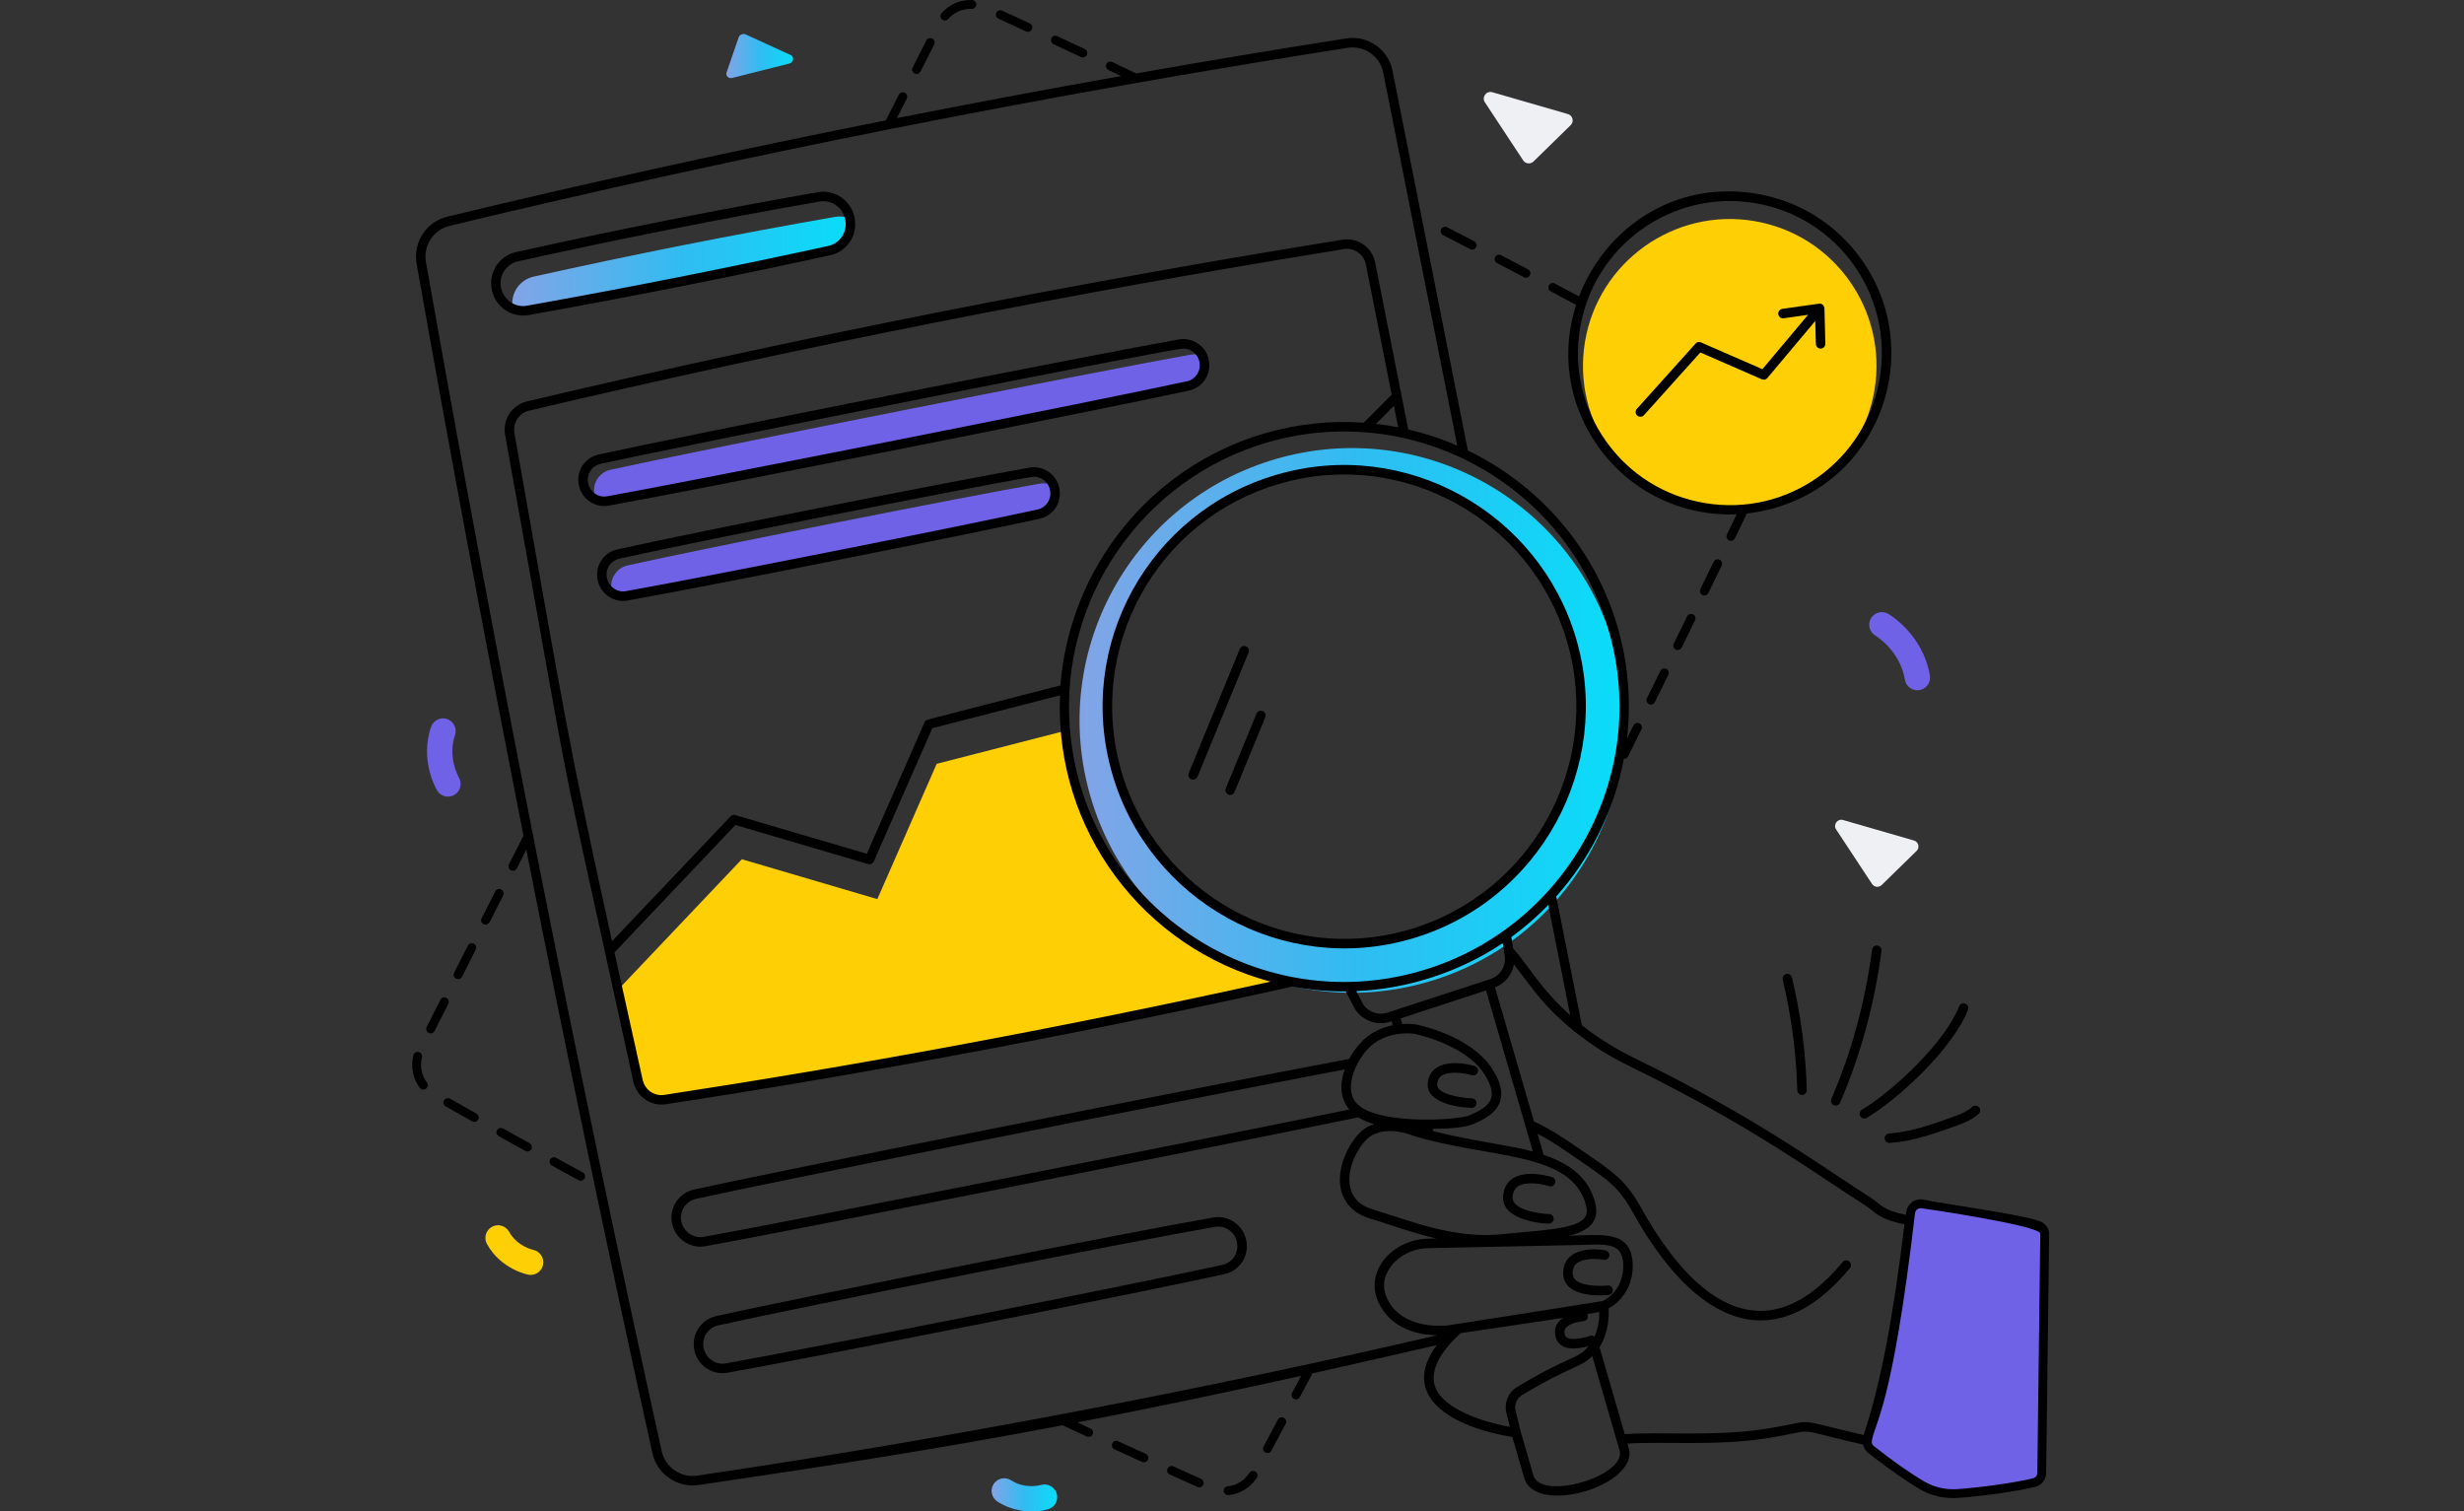 <svg xmlns="http://www.w3.org/2000/svg" width="538" height="330" viewBox="0 0 538 330" fill="none"><rect x="0" y="0" width="538" height="330" fill="#333333" stroke="none"/><g clip-path="url(#clip0_1838_458)"><path d="M181.063 54.725C159.376 59.468 137.435 63.817 115.24 67.77C114.111 67.968 112.981 67.827 111.993 67.403C111.315 64.24 113.32 61.134 116.483 60.4C138.339 55.544 160.308 51.195 182.333 47.355C183.463 47.157 184.564 47.298 185.553 47.722C185.581 47.75 185.581 47.778 185.581 47.807C185.581 47.835 185.581 47.891 185.609 47.92C186.145 51.026 184.14 54.047 181.063 54.725H181.063Z" fill="url(#paint0_linear_1838_458)"></path><path d="M259.385 84.263C242.501 87.96 150.003 106.295 132.733 109.384C131.826 109.552 130.956 109.435 130.159 109.105C128.83 106.086 130.603 103.161 133.306 102.563C150.323 98.782 242.82 80.436 259.992 77.436C260.889 77.281 261.759 77.398 262.542 77.719C263.786 80.263 262.412 83.605 259.385 84.264V84.263Z" fill="#7062E7"></path><path d="M226.756 112.251C209.887 115.956 154.111 127.007 136.839 130.085C135.718 130.284 134.64 130.057 133.723 129.53C133.681 129.377 133.641 129.234 133.6 129.079L133.58 128.979C132.981 126.487 134.565 124.002 137.064 123.437C154.081 119.656 209.853 108.593 227.026 105.594C228.127 105.41 229.202 105.626 230.095 106.145C231.061 108.538 229.622 111.627 226.757 112.251H226.756Z" fill="#7062E7"></path><path d="M282.138 214.349C239.545 223.855 192.834 232.797 145.226 240.074C142.49 240.488 139.92 238.72 139.313 236.012C137.654 228.579 136.218 222.003 134.919 216.118L161.97 187.602L191.562 196.306L204.521 166.768L232.594 159.556C232.613 159.574 232.622 159.593 232.622 159.612C234.904 186.42 254.85 209.175 282.137 214.349H282.138Z" fill="#FFCF06"></path><path d="M352.267 140.684C343.094 109.157 310.129 91.058 278.602 100.204C247.048 109.378 228.921 142.369 238.095 173.896C247.269 205.423 280.261 223.55 311.787 214.376C343.314 205.202 361.441 172.239 352.267 140.684ZM293.495 206.032C270.645 206.032 250.253 190.696 243.87 168.73C235.805 141.076 251.86 112.497 279.1 104.626C306.642 96.573 335.305 112.768 343.176 139.856C352.76 172.833 327.933 206.032 293.495 206.032Z" fill="url(#paint1_linear_1838_458)"></path><path d="M446.448 269.209L445.8 321.301C445.909 322.375 445.235 323.412 444.18 323.685C440.285 324.685 431.858 325.809 427.472 326.083C424.759 326.265 422.011 325.682 419.663 324.299C416.005 322.151 411.91 319.13 408.524 316.472C407.741 315.89 407.469 314.87 407.778 313.961C412.146 301.312 414.93 283.912 417.17 264.801C417.315 263.472 418.589 262.58 419.899 262.872C424.249 263.837 441.934 266.188 445.173 267.589C445.846 267.88 446.32 268.481 446.447 269.209H446.448Z" fill="#7062E7"></path><path d="M158.652 15.8L161.275 8.177C161.486 7.566 162.224 7.249 162.812 7.517L172.611 12.004C173.481 12.402 173.277 13.637 172.303 13.883L159.88 17.018C159.076 17.221 158.396 16.546 158.653 15.799L158.652 15.8Z" fill="url(#paint2_linear_1838_458)"></path><path d="M409.276 85.172C406.334 102.694 389.881 114.417 372.387 111.48C354.947 108.553 343.142 92.086 346.083 74.564C349.007 57.151 365.56 45.333 383 48.26C400.494 51.197 412.199 67.76 409.276 85.172Z" fill="#FFCF06"></path><path d="M334.817 35.275C334.156 35.895 333.083 35.793 332.581 35.022L324.211 22.328C323.468 21.206 324.545 19.751 325.837 20.134L342.356 24.908C343.399 25.215 343.745 26.577 342.943 27.33L334.817 35.274V35.275Z" fill="#EFF0F4"></path><path d="M410.851 193.238C410.232 193.82 409.225 193.724 408.754 193.001L400.903 181.094C400.206 180.042 401.216 178.677 402.429 179.037L417.922 183.515C418.901 183.803 419.226 185.08 418.473 185.787L410.851 193.238Z" fill="#EFF0F4"></path><path d="M97.813 173.928C96.884 173.928 95.978 173.459 95.46 172.605C95.299 172.343 91.584 166.091 94.119 158.71C94.615 157.266 96.19 156.496 97.629 156.993C99.073 157.49 99.84 159.061 99.346 160.504C97.67 165.382 100.166 169.708 100.192 169.751C100.963 171.059 100.538 172.754 99.235 173.533C98.789 173.8 98.297 173.928 97.813 173.928Z" fill="#7062E7"></path><path d="M418.65 150.708C417.325 150.708 416.155 149.754 415.928 148.405C414.842 141.966 409.561 138.824 409.507 138.793C408.188 138.025 407.742 136.334 408.509 135.015C409.277 133.698 410.967 133.248 412.288 134.017C412.595 134.197 419.865 138.522 421.376 147.484C421.631 148.99 420.616 150.415 419.112 150.669C418.956 150.695 418.802 150.708 418.649 150.708H418.65Z" fill="#7062E7"></path><path d="M217.767 327.831C216.488 326.999 216.126 325.286 216.959 324.009C217.791 322.729 219.501 322.367 220.781 323.201C223.835 325.186 227.144 324.261 227.285 324.219C228.737 323.798 230.277 324.624 230.713 326.077C231.147 327.53 230.343 329.057 228.894 329.506C225.858 330.438 221.318 330.145 217.766 327.831H217.767Z" fill="url(#paint3_linear_1838_458)"></path><path d="M115.874 278.353C115.704 278.353 115.532 278.338 115.359 278.305C115.116 278.259 109.371 277.114 106.328 271.617C105.588 270.281 106.072 268.601 107.408 267.861C108.745 267.124 110.426 267.607 111.164 268.941C112.924 272.122 116.271 272.851 116.412 272.881C117.896 273.19 118.867 274.64 118.571 276.128C118.309 277.442 117.166 278.354 115.875 278.354L115.874 278.353Z" fill="#FFCF06"></path><path d="M115.624 249.596L109.83 246.377C109.362 246.113 108.775 246.284 108.514 246.751C108.254 247.218 108.421 247.806 108.888 248.067L114.688 251.288C115.156 251.548 115.743 251.378 116.003 250.911C116.262 250.443 116.092 249.855 115.625 249.597L115.624 249.596Z" fill="black"></path><path d="M104.045 243.139C102.118 242.059 100.195 240.974 98.271 239.885C97.808 239.625 97.217 239.79 96.953 240.251C96.689 240.716 96.853 241.306 97.319 241.569C103.569 245.103 103.23 244.95 103.571 244.95C103.912 244.95 104.238 244.773 104.416 244.455C104.677 243.99 104.511 243.4 104.045 243.139Z" fill="black"></path><path d="M109.435 194.201C108.955 193.96 108.377 194.154 108.135 194.628L105.141 200.544C104.9 201.022 105.128 201.529 105.604 201.77C106.081 202.011 106.7 201.746 106.942 201.27L109.862 195.502C110.102 195.024 109.912 194.443 109.435 194.201Z" fill="black"></path><path d="M100.878 213.255L103.872 207.338C104.114 206.861 103.924 206.279 103.447 206.039C102.969 205.793 102.388 205.987 102.148 206.463L99.152 212.381C98.912 212.859 99.102 213.44 99.578 213.681C100.066 213.926 100.64 213.722 100.879 213.255H100.878Z" fill="black"></path><path d="M97.457 217.871C96.976 217.626 96.398 217.818 96.158 218.296L93.162 224.212C92.921 224.69 93.112 225.271 93.588 225.513C94.076 225.757 94.65 225.554 94.889 225.086L97.883 219.17C98.125 218.694 97.934 218.111 97.458 217.871H97.457Z" fill="black"></path><path d="M92.133 230.872C92.264 230.355 91.951 229.828 91.434 229.696C90.915 229.571 90.391 229.878 90.258 230.395C89.621 232.909 90.193 235.518 91.65 237.505C91.962 237.931 92.567 238.032 93.002 237.713C93.433 237.397 93.526 236.791 93.21 236.362C92.097 234.843 91.636 232.826 92.133 230.873V230.872Z" fill="black"></path><path d="M127.246 255.974L121.43 252.795C120.96 252.536 120.372 252.706 120.118 253.177C119.86 253.645 120.032 254.233 120.5 254.489L126.321 257.674C126.793 257.929 127.378 257.754 127.634 257.286C127.889 256.817 127.714 256.23 127.246 255.974Z" fill="black"></path><path d="M338.595 63.616L344.13 66.565C340.963 76.426 341.987 87.739 349.009 97.582C355.996 107.378 367.247 112.763 379.191 112.29L377.064 116.688C376.83 117.169 377.032 117.747 377.514 117.979C377.648 118.046 377.793 118.077 377.933 118.077C378.293 118.077 378.638 117.875 378.805 117.53L381.425 112.114C409.311 108.824 421.538 77.901 406.439 56.642C400.981 48.957 392.855 43.866 383.557 42.306C365.317 39.227 350.358 50.091 344.773 64.715L339.502 61.907C339.028 61.652 338.443 61.836 338.194 62.308C337.943 62.778 338.123 63.364 338.595 63.615V63.616ZM383.214 44.35C401.307 47.388 413.467 64.497 410.429 82.606C407.389 100.71 390.363 112.876 372.221 109.828C363.481 108.361 355.836 103.584 350.697 96.38C345.554 89.168 343.53 80.376 344.999 71.622C348.034 53.551 365.13 41.317 383.214 44.35Z" fill="black"></path><path d="M315.095 51.344C317.06 52.352 319.023 53.365 320.985 54.381C321.463 54.63 322.045 54.439 322.288 53.968C322.535 53.494 322.349 52.91 321.875 52.665C319.911 51.647 317.945 50.634 315.977 49.623C315.504 49.38 314.918 49.567 314.676 50.043C314.433 50.518 314.619 51.101 315.095 51.344Z" fill="black"></path><path d="M326.864 57.441L332.734 60.52C333.216 60.772 333.796 60.581 334.04 60.115C334.289 59.641 334.107 59.057 333.635 58.809L327.76 55.728C327.285 55.479 326.701 55.665 326.455 56.137C326.206 56.611 326.39 57.195 326.864 57.442L326.864 57.441Z" fill="black"></path><path d="M207.039 4.135C208.271 2.736 210.051 1.935 211.922 1.935L212.173 1.939C212.63 1.985 213.158 1.548 213.179 1.014C213.203 0.48 212.787 0.029 212.254 0.007L211.923 0.001C209.496 0.001 207.187 1.042 205.588 2.857C205.235 3.257 205.274 3.868 205.675 4.223C206.075 4.576 206.687 4.537 207.04 4.136L207.039 4.135Z" fill="black"></path><path d="M230.034 9.645L236.036 12.46C236.513 12.684 237.091 12.486 237.322 11.996C237.549 11.513 237.342 10.937 236.859 10.709L230.852 7.895C230.372 7.674 229.794 7.877 229.568 8.362C229.341 8.845 229.551 9.421 230.035 9.646L230.034 9.645Z" fill="black"></path><path d="M200.114 16.169C200.467 16.169 200.807 15.974 200.977 15.638L203.974 9.722C204.216 9.245 204.025 8.663 203.549 8.423C203.068 8.178 202.49 8.37 202.25 8.847L199.253 14.764C198.923 15.414 199.406 16.169 200.115 16.169H200.114Z" fill="black"></path><path d="M218.006 4.076L224.025 6.852C224.497 7.075 225.08 6.873 225.308 6.381C225.533 5.897 225.321 5.322 224.838 5.098L218.814 2.32C218.333 2.099 217.755 2.307 217.532 2.794C217.309 3.28 217.521 3.853 218.007 4.076H218.006Z" fill="black"></path><path d="M362.532 146.487L359.603 152.436C359.367 152.915 359.564 153.495 360.042 153.731C360.18 153.798 360.326 153.831 360.469 153.831C360.826 153.831 361.169 153.632 361.337 153.291L364.267 147.34C364.503 146.861 364.304 146.281 363.825 146.046C363.342 145.81 362.765 146.005 362.531 146.487H362.532Z" fill="black"></path><path d="M368.366 134.578L365.452 140.534C365.218 141.013 365.416 141.592 365.896 141.828C366.032 141.895 366.178 141.926 366.32 141.926C366.677 141.926 367.021 141.727 367.19 141.383L370.104 135.425C370.339 134.946 370.139 134.366 369.659 134.132C369.178 133.893 368.601 134.097 368.366 134.578Z" fill="black"></path><path d="M374.171 122.655L371.272 128.617C371.038 129.097 371.237 129.676 371.718 129.91C371.854 129.977 371.999 130.008 372.14 130.008C372.499 130.008 372.843 129.808 373.01 129.464L375.912 123.499C376.145 123.019 375.944 122.44 375.464 122.207C374.985 121.971 374.403 122.174 374.171 122.655Z" fill="black"></path><path d="M250.162 317.425L244.134 314.667C243.65 314.444 243.074 314.656 242.853 315.141C242.629 315.627 242.842 316.2 243.327 316.423L249.361 319.184C249.845 319.405 250.419 319.193 250.641 318.705C250.862 318.219 250.648 317.646 250.162 317.425Z" fill="black"></path><path d="M280.322 309.568C279.844 309.315 279.263 309.495 279.014 309.967L275.897 315.82C275.644 316.29 275.823 316.876 276.295 317.127C276.755 317.376 277.347 317.209 277.603 316.729L280.722 310.876C280.973 310.404 280.794 309.818 280.323 309.568H280.322Z" fill="black"></path><path d="M262.242 322.885L256.198 320.165C255.709 319.942 255.137 320.161 254.918 320.648C254.698 321.135 254.914 321.707 255.401 321.927L261.451 324.65C261.932 324.868 262.509 324.654 262.728 324.163C262.947 323.676 262.728 323.104 262.241 322.886L262.242 322.885Z" fill="black"></path><path d="M272.79 321.592C271.736 323.241 270.007 324.307 268.047 324.516C267.515 324.572 267.131 325.049 267.187 325.58C267.24 326.072 267.661 326.486 268.252 326.44C270.8 326.167 273.048 324.781 274.42 322.634C274.708 322.184 274.577 321.586 274.126 321.298C273.676 321.015 273.079 321.144 272.79 321.592Z" fill="black"></path><path d="M115.421 68.785C137.814 64.789 159.969 60.395 181.269 55.725C184.917 54.932 187.266 51.428 186.625 47.784C186.623 47.748 186.613 47.669 186.605 47.621V47.62C185.941 43.85 182.342 41.302 178.569 41.962C156.635 45.793 134.462 50.191 112.665 55.035C109.012 55.851 106.48 59.468 107.437 63.528C108.29 67.081 111.757 69.439 115.421 68.785ZM109.428 62.924C108.796 60.273 110.478 57.646 113.117 57.058C134.882 52.221 157.022 47.83 178.924 44.006C179.203 43.958 179.48 43.935 179.755 43.935C182.078 43.935 184.148 45.612 184.566 47.981C184.567 47.989 184.577 48.098 184.579 48.107C185.032 50.689 183.386 53.146 180.829 53.702C159.552 58.365 137.424 62.754 115.056 66.746C112.539 67.208 110.06 65.578 109.429 62.925L109.428 62.924Z" fill="black"></path><path d="M264.905 265.818C245.547 269.199 175.555 283.082 156.364 287.347C153.119 288.073 150.788 291.29 151.66 294.986C152.434 298.21 155.58 300.297 158.841 299.712C178.586 296.188 248.55 282.311 267.334 278.193C270.572 277.49 272.781 274.366 272.133 270.909C271.537 267.516 268.291 265.248 264.906 265.819L264.905 265.818ZM266.893 276.169C248.12 280.284 178.208 294.15 158.475 297.672C156.306 298.077 154.196 296.67 153.654 294.395C153.113 292.117 154.559 289.872 156.815 289.37C175.988 285.108 245.921 271.237 265.26 267.86C267.506 267.467 269.689 268.983 270.093 271.266C270.093 271.271 270.103 271.372 270.105 271.375C270.493 273.586 269.084 275.691 266.893 276.167V276.169Z" fill="black"></path><path d="M257.413 74.107C240.173 77.118 147.785 95.443 130.675 99.245C127.737 99.902 125.646 102.814 126.431 106.136C127.125 109.023 129.938 110.931 132.911 110.401C150.499 107.262 242.857 88.944 259.604 85.273C262.564 84.631 264.473 81.785 263.955 78.85C263.765 76.181 260.816 73.519 257.413 74.108V74.107ZM259.163 83.249C242.424 86.917 150.124 105.224 132.546 108.361C129.521 108.921 127.247 105.464 128.871 102.866C129.382 102.046 130.184 101.478 131.129 101.268C146.706 97.806 255.722 76.097 258.378 76.097C260.077 76.097 261.591 77.325 261.898 79.06C261.899 79.071 261.906 79.145 261.909 79.155C262.24 81.044 261.036 82.841 259.164 83.249H259.163Z" fill="black"></path><path d="M224.791 102.1C207.462 105.127 151.944 116.14 134.783 119.953C133.294 120.286 132.029 121.18 131.22 122.473C130.417 123.757 130.168 125.275 130.538 126.844C131.159 129.432 133.468 131.2 136.029 131.2C136.355 131.198 136.687 131.17 137.018 131.111C154.67 127.96 210.162 116.954 226.982 113.266C229.757 112.663 231.885 110.034 231.314 106.692C230.775 103.63 227.848 101.567 224.791 102.1ZM226.541 111.242C209.734 114.925 154.289 125.922 136.654 129.069C134.807 129.404 132.999 128.211 132.534 126.266C132.313 125.339 132.471 124.38 132.978 123.57C133.489 122.752 134.29 122.186 135.234 121.975C152.375 118.165 207.836 107.165 225.146 104.141C227.052 103.801 228.93 105.096 229.275 107.051C229.276 107.062 229.281 107.136 229.284 107.147C229.615 109.036 228.412 110.833 226.541 111.241V111.242Z" fill="black"></path><path d="M321.327 241.878H321.359C321.916 241.878 322.376 241.436 322.394 240.876C322.413 240.304 321.963 239.825 321.393 239.806C319.166 239.734 313.63 238.943 313.794 236.714C313.857 235.871 314.156 235.291 314.738 234.886C316.465 233.691 320.144 234.386 321.415 234.756C321.96 234.912 322.537 234.6 322.699 234.052C322.859 233.502 322.545 232.928 321.996 232.768C317.501 231.453 312.076 231.863 311.727 236.563C311.435 240.483 317.383 241.75 321.327 241.88V241.878Z" fill="black"></path><path d="M338.891 257.003C338.664 256.929 333.318 255.251 330.252 257.33C328.999 258.181 328.305 259.489 328.189 261.219C327.792 267.045 339.042 267.28 338.212 267.147C338.768 267.147 339.227 266.707 339.248 266.147C339.267 265.575 338.82 265.095 338.248 265.075C335.62 264.983 330.077 264.029 330.255 261.358C330.329 260.284 330.706 259.526 331.413 259.045C333.263 257.788 336.98 258.567 338.257 258.975C338.803 259.147 339.385 258.85 339.559 258.305C339.733 257.759 339.434 257.177 338.89 257.003H338.891Z" fill="black"></path><path d="M352.161 281.582C352.102 281.014 351.579 280.612 351.023 280.66C348.637 280.914 343.591 280.729 343.399 278.253C343.318 277.224 343.565 276.464 344.153 275.931C345.64 274.586 349.007 274.833 350.18 275.045C350.752 275.153 351.282 274.772 351.382 274.209C351.484 273.646 351.111 273.108 350.548 273.005C345.778 272.162 340.952 273.561 341.332 278.416C341.647 282.454 347.296 283.14 351.243 282.722C351.81 282.661 352.222 282.15 352.161 281.582Z" fill="black"></path><path d="M278.812 103.629C251.071 111.649 234.637 140.77 242.875 169.018C250.919 196.703 280.183 213.159 308.238 204.954H308.237C336.239 196.788 352.241 167.336 344.172 139.566C336.127 111.881 306.863 95.428 278.811 103.629L278.812 103.629ZM342.183 140.143C349.975 166.958 334.487 195.14 307.657 202.965H307.656C280.687 210.854 252.581 194.997 244.863 168.439C237.051 141.647 252.382 113.425 279.389 105.618C306.305 97.749 334.442 113.51 342.182 140.142L342.183 140.143Z" fill="black"></path><path d="M447.401 269.043C447.219 267.996 446.529 267.12 445.559 266.702C442.158 265.231 424.48 262.896 420.109 261.928C419.202 261.727 418.264 261.921 417.522 262.454C416.382 263.271 416.255 264.305 416.144 265.242C410.854 264.173 410.826 262.985 408.275 261.357C398.452 255.182 383.807 244.158 357.333 231.239C352.857 229.073 348.948 226.652 345.387 223.85L339.792 195.727C347.459 187.141 352.482 176.727 354.562 165.711C354.57 165.711 354.578 165.717 354.585 165.717C354.942 165.717 355.285 165.52 355.453 165.18L358.4 159.239C358.638 158.76 358.441 158.18 357.963 157.943C357.484 157.703 356.905 157.902 356.668 158.381L355.247 161.243C356.165 153.221 355.541 144.971 353.207 136.941C348.084 119.369 335.825 105.769 320.505 98.363C317.464 83.041 307.046 30.552 304.045 15.428C303.145 10.802 298.617 7.651 293.971 8.385C278.806 10.763 263.487 13.321 248.074 16.032L242.859 13.545C242.374 13.311 241.797 13.517 241.57 14.002C241.341 14.485 241.546 15.063 242.027 15.291L244.785 16.606C228.563 19.482 212.231 22.541 195.833 25.786L197.979 21.554C198.22 21.076 198.029 20.495 197.553 20.253C197.072 20.015 196.494 20.205 196.252 20.68L193.417 26.275C161.612 32.6 129.578 39.6 97.647 47.307C93.088 48.422 90.152 52.923 90.961 57.557C97.893 96.783 105.714 138.878 114.319 182.541C114.242 182.614 114.169 182.695 114.118 182.795L111.127 188.712C110.887 189.188 111.077 189.77 111.555 190.011C112.032 190.252 112.614 190.06 112.854 189.583L114.909 185.517C123.381 228.4 132.599 272.753 142.475 317.366C143.502 321.882 147.887 324.89 152.451 324.24C180.25 320.145 203.48 316.617 232.02 311.182C233.779 312.005 235.54 312.827 237.301 313.643C237.777 313.866 238.358 313.663 238.585 313.173C238.811 312.688 238.6 312.113 238.116 311.889C237.163 311.448 236.213 311.002 235.261 310.559C249.707 307.774 265.579 304.488 284.082 300.399L282.12 304.111C281.869 304.583 282.051 305.169 282.521 305.418C282.997 305.672 283.582 305.483 283.828 305.017L286.558 299.852C295.019 297.974 304.027 295.929 313.7 293.688C305.547 304.766 316.708 311.529 330.207 313.749L332.814 322.705C335.256 331.059 358.033 324.342 355.608 316.072L355.348 315.174C362.783 314.683 374.741 315.698 385.249 314.098C397.95 312.164 389.934 311.543 406.788 315.402C406.945 316.123 407.321 316.782 407.927 317.234C412.285 320.652 416.068 323.31 419.172 325.13C421.732 326.639 424.659 327.245 427.53 327.046C431.981 326.769 440.507 325.626 444.42 324.62C445.914 324.235 446.921 322.765 446.767 321.312C447.411 269.052 447.452 269.322 447.399 269.042L447.401 269.043ZM342.84 221.65C336.075 215.597 333.626 210.594 330.397 207.107L329.999 204.591C332.907 202.479 335.597 200.125 338.065 197.577L342.84 221.651V221.65ZM351.217 137.518C360.614 169.85 341.476 202.893 310.282 211.973H310.281C274.068 222.553 236.907 197.352 233.66 159.611C233.66 159.519 233.645 159.423 233.616 159.327C231.232 130.924 249.359 104.551 276.763 96.586C308.547 87.367 341.949 105.735 351.217 137.518ZM346.537 286.915C347.47 286.764 348.323 286.632 349.194 286.445C349.217 287.718 349.053 289.807 348.132 291.839C347.859 291.625 347.497 291.537 347.15 291.664C345.716 292.182 342.191 292.962 341.711 291.517C341.445 290.713 341.638 290.287 341.806 290.037C342.553 288.922 344.945 288.515 345.724 288.46C346.463 288.407 346.947 287.596 346.539 286.915H346.537ZM315.954 289.406C315.859 289.418 306.222 290.549 302.916 283.582C301.801 281.232 301.97 279.036 303.436 276.868C305.234 274.21 308.403 272.581 311.912 272.512C350.008 271.753 344.642 271.807 346.289 271.772C351.245 271.601 354.068 271.691 354.393 275.619C354.733 279.755 352.5 282.922 349.853 284.074C332.702 286.772 322.24 288.466 315.954 289.406ZM299.702 264.045C297.134 263.264 295.519 261.778 294.902 259.63C293.878 256.056 295.781 251.709 297.985 249.184C299.494 247.452 301.568 246.948 303.471 246.948C306.238 246.948 308.261 247.88 308.555 247.966C325.108 253.072 343.195 251.214 346.296 263.162C346.586 264.283 346.504 265.148 346.042 265.805C344.181 268.455 335.977 268.615 328.393 269.436C317.766 270.591 308.852 266.834 299.702 264.045ZM295.538 239.942C294.003 236.834 295.813 232.633 297.828 229.981C300.692 226.214 304.83 225.613 307.174 225.613C308.157 225.613 308.825 225.719 308.949 225.74C309.366 225.828 319.902 228.109 323.998 234.365C325.45 236.583 325.985 238.398 325.587 239.759C325.079 241.499 323.108 242.513 320.957 243.48C318.255 244.694 298.436 245.814 295.538 239.942H295.538ZM312.973 246.99L312.813 246.439C315.201 246.447 319.641 246.344 321.805 245.369C323.778 244.483 326.757 243.143 327.576 240.34C328.158 238.343 327.554 236.017 325.73 233.23C321.032 226.057 309.627 223.776 309.233 223.689C308.954 223.645 307.81 223.481 306.189 223.582L305.825 222.343C306.106 222.252 325.704 215.847 324.466 216.252L334.686 251.407C329.677 250.026 322.616 249.348 312.972 246.991L312.973 246.99ZM325.408 213.764C323.943 214.242 302.624 221.196 302.944 221.091C300.774 221.794 298.439 220.835 297.39 218.817L296.139 216.388C307.075 215.932 318.483 212.376 328.111 205.925L328.542 208.651C328.901 210.909 327.585 213.057 325.408 213.762C325.408 213.764 325.406 213.764 325.406 213.764H325.408ZM297.764 92.287C290.677 91.789 283.39 92.507 276.186 94.596C251.041 101.905 233.48 124.197 231.545 149.644L202.55 157.115C202.243 157.195 201.987 157.412 201.861 157.702L189.268 186.406L160.55 177.958C160.17 177.843 159.771 177.956 159.506 178.239L133.633 205.505C124.021 161.784 123.773 159.144 112.316 94.531C111.939 92.329 113.334 90.191 115.484 89.663C173.623 75.943 233.589 64.024 293.417 54.392C295.632 54.015 297.784 55.514 298.226 57.716L303.864 86.161L297.763 92.287H297.764ZM304.35 88.61L305.279 93.297C303.679 92.985 302.066 92.724 300.438 92.539L304.35 88.61ZM160.574 180.125L189.558 188.651C190.053 188.794 190.588 188.552 190.799 188.074L203.555 158.997L231.444 151.81C230.238 181.388 249.715 206.931 277.414 214.325C231.65 224.421 187.431 232.571 145.071 239.048C142.869 239.38 140.817 237.979 140.325 235.787L134.171 207.949L160.574 180.125ZM152.154 322.189C148.648 322.685 145.284 320.368 144.498 316.913C126.073 233.677 108.746 146.294 93.003 57.198C92.382 53.637 94.638 50.178 98.139 49.321C161.953 33.919 227.948 20.836 294.295 10.431C297.85 9.867 301.32 12.279 302.012 15.826C302.069 16.14 318.116 96.971 318.181 97.291C314.741 95.798 311.158 94.623 307.484 93.766L306.005 86.297C306.005 86.297 306.003 86.293 306.002 86.29L300.257 57.311C299.59 53.962 296.435 51.777 293.081 52.347C234.972 61.702 174.837 73.523 114.999 87.648C111.788 88.433 109.711 91.61 110.274 94.886C127.212 188.757 119.323 149.176 138.302 236.238C139.022 239.44 142.117 241.589 145.383 241.096C192.901 233.832 239.505 224.918 282.18 215.4C286.203 216.146 289.921 216.472 293.843 216.453L295.548 219.768C297.058 222.673 300.427 224.086 303.585 223.062L303.851 222.974L304.109 223.853C299.571 224.752 296.656 227.357 294.611 231.188C259.592 237.823 168.684 255.892 151.493 259.729C149.847 260.1 148.445 261.095 147.548 262.529C146.658 263.949 146.379 265.627 146.791 267.371C147.496 270.227 150.075 272.185 152.922 272.185C153.27 272.185 153.623 272.155 153.975 272.094C170.969 269.05 261.674 251.108 296.585 243.955C297.482 244.528 298.611 245.026 300.006 245.41C298.724 245.855 297.484 246.603 296.422 247.819C293.863 250.755 291.672 255.882 292.91 260.199C293.474 262.17 295.007 264.78 299.098 266.026C303.646 267.408 308.299 269.171 313.64 270.403C313.009 270.415 312.417 270.427 311.872 270.438C304.051 270.591 297.754 277.539 301.044 284.468C303.892 290.471 310.244 291.471 313.768 291.545C263.214 303.27 207.534 314.028 152.154 322.186V322.189ZM294.609 242.247C258.655 249.594 170.349 267.059 153.617 270.054C151.435 270.429 149.335 269.029 148.778 266.776C148.523 265.696 148.711 264.578 149.304 263.63C149.906 262.668 150.845 262.002 151.946 261.753C168.904 257.969 257.656 240.323 293.606 233.492C292.531 236.572 292.525 239.716 294.609 242.247ZM328.91 308.451L329.661 311.543C325.946 310.837 316.516 308.595 313.767 303.658C310.799 298.329 317.716 292.144 319.01 291.053C323.878 290.339 334.053 288.84 341.3 287.732C339.63 288.839 339.165 290.416 339.744 292.167C340.631 294.863 344.095 294.682 346.833 293.932C344.303 296.952 342.92 295.783 331.242 302.84C329.314 304.002 328.376 306.258 328.91 308.451ZM334.804 322.124C334.723 321.844 331.872 311.985 332.046 312.586L330.922 307.962C330.604 306.652 331.164 305.307 332.313 304.613C342.98 298.165 344.851 298.788 347.654 296.091C348.769 299.933 353.714 316.977 353.62 316.654C355.254 322.237 336.464 327.794 334.803 322.124H334.804ZM406.909 313.304C390.067 309.448 397.755 310.093 384.936 312.05C374.388 313.654 361.809 312.566 354.755 313.127L349.248 294.142C351.286 290.925 351.327 287.203 351.232 285.66C354.345 284.002 356.854 280.262 356.457 275.448C355.886 268.552 349.591 269.634 342.555 269.801C346.769 268.794 349.375 266.786 348.301 262.642C347.011 257.669 343.579 254.373 337.055 252.137L335.718 247.538C339.484 249.481 342.989 252.102 344.398 253.024C351.537 257.902 353.454 259.214 356.681 264.986C369.697 288.268 386.895 297.429 403.914 276.884C404.28 276.443 404.219 275.791 403.778 275.426C403.338 275.06 402.684 275.12 402.319 275.562C386.214 295.001 370.711 285.837 358.488 263.974C355.024 257.778 352.642 256.149 345.567 251.313C344.875 250.88 339.059 246.605 334.943 244.875L326.425 215.574C328.638 214.706 330.169 212.795 330.561 210.546C335 216.354 337.172 219.807 343.791 225.237C345.815 226.665 348.901 229.463 356.425 233.103C382.751 245.948 397.312 256.915 407.163 263.106C409.546 264.631 409.918 266.117 415.832 267.3C413.295 288.206 410.456 302.845 406.907 313.304L406.909 313.304ZM444.838 321.399C444.901 322.02 444.514 322.6 443.94 322.748C440.125 323.727 431.778 324.844 427.407 325.117C424.798 325.287 422.285 324.72 420.154 323.464C417.123 321.686 413.411 319.078 409.103 315.697C408.782 315.457 408.671 315.067 408.683 314.664C408.688 314.643 408.703 314.622 408.707 314.599C409.364 310.451 413.115 307.688 418.133 264.907C418.207 264.23 418.785 263.783 419.4 263.783C419.679 263.783 445.057 267.504 445.48 269.298L444.839 321.398L444.838 321.399Z" fill="black"></path><path d="M272.054 141.117C271.527 140.898 270.921 141.151 270.702 141.68L259.554 168.799C259.271 169.482 259.779 170.23 260.512 170.23C260.919 170.23 261.304 169.988 261.469 169.587L272.617 142.468C272.836 141.94 272.582 141.334 272.054 141.117Z" fill="black"></path><path d="M275.706 155.244C275.178 155.028 274.574 155.278 274.354 155.807L267.645 172.125C267.362 172.808 267.87 173.555 268.602 173.555C269.01 173.555 269.395 173.313 269.56 172.913L276.269 156.595C276.488 156.067 276.234 155.461 275.706 155.244Z" fill="black"></path><path d="M358.939 90.654L371.258 76.954L384.686 82.815C385.105 82.999 385.602 82.887 385.894 82.532L396.352 70.083L396.483 75.103C396.498 75.666 396.959 76.112 397.519 76.112H397.546C398.118 76.097 398.57 75.621 398.555 75.049L398.353 67.297C398.203 66.514 397.721 66.239 397.198 66.3C396.921 66.332 388.887 67.471 389.162 67.442C388.596 67.523 388.203 68.048 388.284 68.615C388.362 69.182 388.877 69.583 389.457 69.493L394.781 68.733L384.806 80.607L371.402 74.757C370.993 74.579 370.517 74.681 370.218 75.013L357.399 89.267C357.016 89.693 357.051 90.348 357.476 90.731C357.9 91.112 358.554 91.081 358.94 90.653L358.939 90.654Z" fill="black"></path><path d="M409.916 206.445C409.333 206.38 408.829 206.772 408.754 207.339C407.279 218.684 404.288 229.653 399.864 239.943C399.571 240.627 400.074 241.388 400.817 241.388C401.217 241.388 401.601 241.154 401.769 240.76C406.268 230.296 409.31 219.141 410.81 207.605C410.883 207.038 410.484 206.518 409.916 206.443V206.445Z" fill="black"></path><path d="M406.178 243.701C406.47 244.192 407.103 244.354 407.599 244.064C414.614 239.905 426.415 228.915 429.697 220.461C429.904 219.928 429.639 219.328 429.106 219.12C428.578 218.916 427.973 219.177 427.766 219.711C424.689 227.633 413.142 238.37 406.542 242.281C406.05 242.574 405.888 243.21 406.178 243.702V243.701Z" fill="black"></path><path d="M412.469 247.48C411.898 247.523 411.471 248.019 411.513 248.59C411.553 249.136 412.008 249.55 412.545 249.55C412.571 249.55 412.597 249.548 412.623 249.547C417.731 249.166 422.298 247.531 426.714 245.949C428.512 245.304 430.552 244.574 432.036 243.171C432.451 242.779 432.469 242.123 432.077 241.705C431.683 241.292 431.028 241.272 430.611 241.665C429.444 242.769 427.701 243.393 426.015 243.997C421.728 245.532 417.296 247.121 412.468 247.479L412.469 247.48Z" fill="black"></path><path d="M390.024 212.646C389.468 212.776 389.123 213.335 389.255 213.893C391.157 221.943 392.225 230.066 392.425 238.039C392.44 238.603 392.9 239.05 393.461 239.05H393.487C394.059 239.035 394.511 238.56 394.498 237.988C394.293 229.873 393.207 221.605 391.27 213.415C391.14 212.859 390.578 212.517 390.024 212.647V212.646Z" fill="black"></path></g><defs><linearGradient id="paint0_linear_1838_458" x1="111.861" y1="57.562" x2="185.696" y2="57.562" gradientUnits="userSpaceOnUse"><stop stop-color="#83A4E7"></stop><stop offset="0.5" stop-color="#31BCF1"></stop><stop offset="1" stop-color="#09DDF9"></stop></linearGradient><linearGradient id="paint1_linear_1838_458" x1="235.713" y1="157.295" x2="354.65" y2="157.295" gradientUnits="userSpaceOnUse"><stop stop-color="#83A4E7"></stop><stop offset="0.5" stop-color="#31BCF1"></stop><stop offset="1" stop-color="#09DDF9"></stop></linearGradient><linearGradient id="paint2_linear_1838_458" x1="158.598" y1="12.238" x2="173.162" y2="12.238" gradientUnits="userSpaceOnUse"><stop stop-color="#83A4E7"></stop><stop offset="0.5" stop-color="#31BCF1"></stop><stop offset="1" stop-color="#09DDF9"></stop></linearGradient><linearGradient id="paint3_linear_1838_458" x1="216.511" y1="326.376" x2="230.831" y2="326.376" gradientUnits="userSpaceOnUse"><stop stop-color="#83A4E7"></stop><stop offset="0.5" stop-color="#31BCF1"></stop><stop offset="1" stop-color="#09DDF9"></stop></linearGradient><clipPath id="clip0_1838_458"><rect width="357.417" height="330" fill="white" transform="translate(90)"></rect></clipPath></defs></svg>